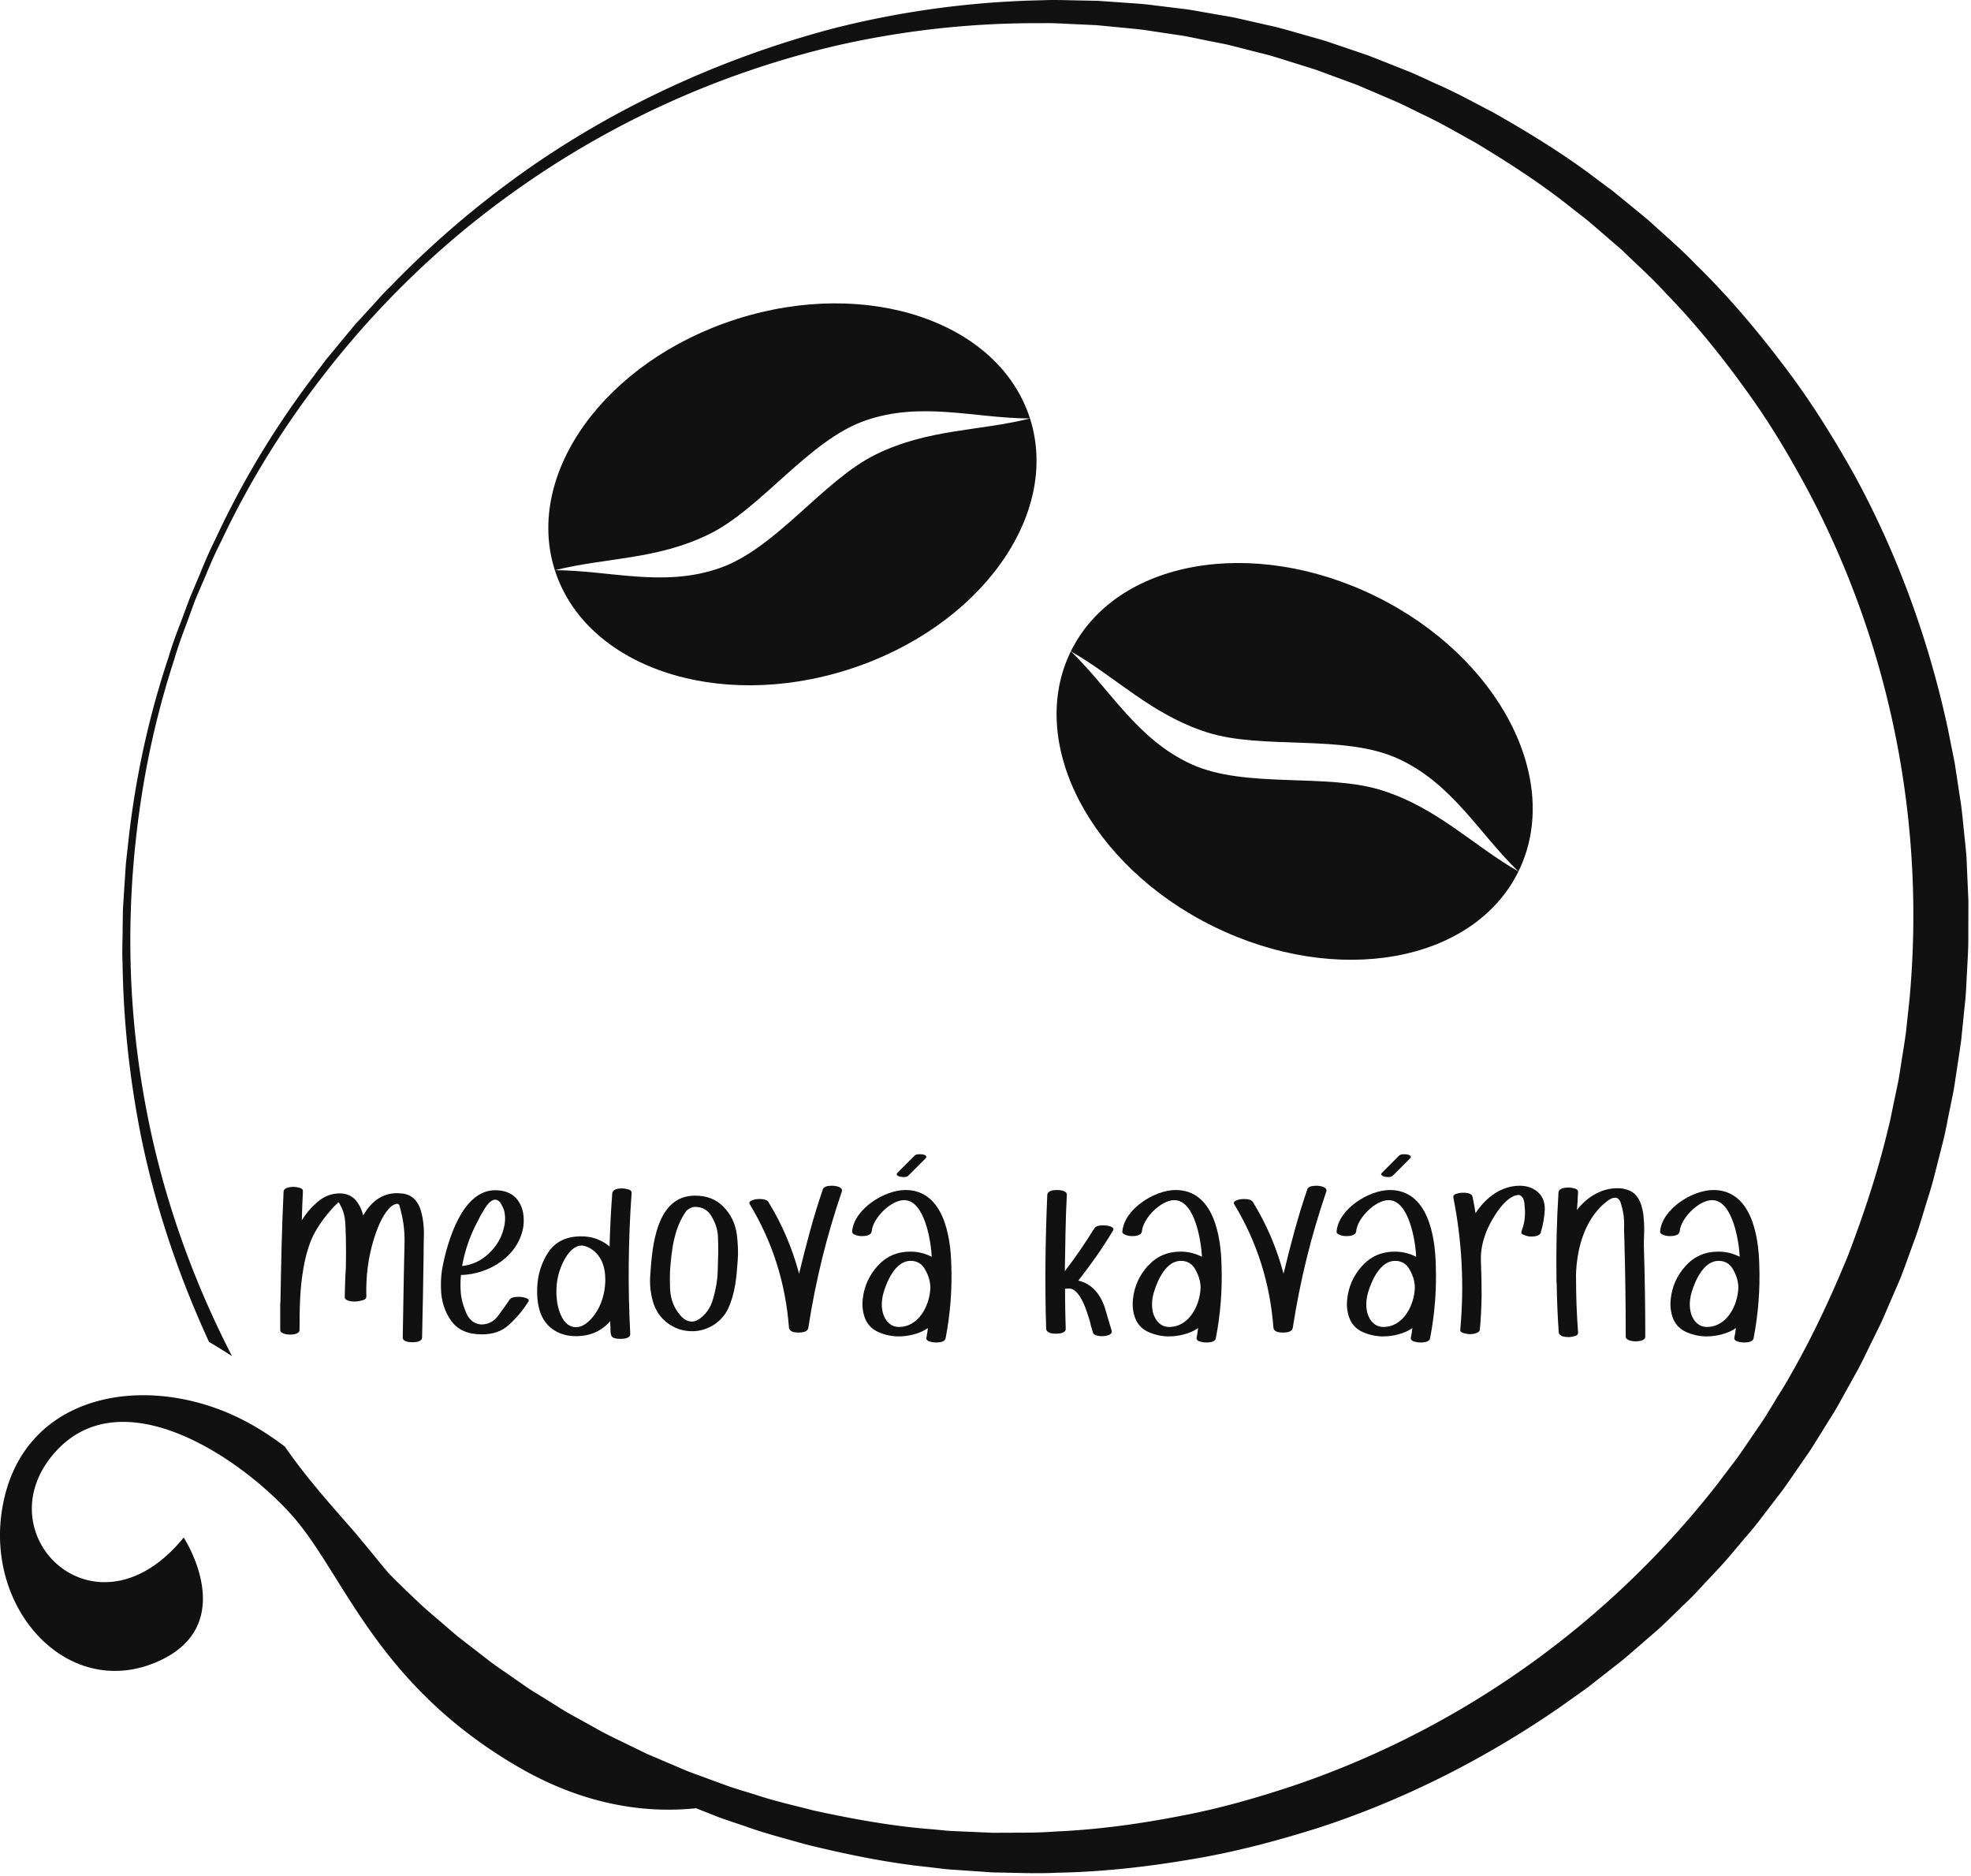 <?xml version="1.0" encoding="UTF-8" standalone="no"?>
<!-- Created with Inkscape (http://www.inkscape.org/) -->

<svg
   width="88.486mm"
   height="84.188mm"
   viewBox="0 0 88.486 84.188"
   version="1.1"
   id="svg1"
   xml:space="preserve"
   inkscape:version="1.3.2 (091e20e, 2023-11-25, custom)"
   sodipodi:docname="MEDKAFE-PRAZIRNA.svg"
   xmlns:inkscape="http://www.inkscape.org/namespaces/inkscape"
   xmlns:sodipodi="http://sodipodi.sourceforge.net/DTD/sodipodi-0.dtd"
   xmlns="http://www.w3.org/2000/svg"
   xmlns:svg="http://www.w3.org/2000/svg"><sodipodi:namedview
     id="namedview1"
     pagecolor="#ffffff"
     bordercolor="#000000"
     borderopacity="0.25"
     inkscape:showpageshadow="2"
     inkscape:pageopacity="0.0"
     inkscape:pagecheckerboard="0"
     inkscape:deskcolor="#d1d1d1"
     inkscape:document-units="mm"
     inkscape:zoom="1.0343421"
     inkscape:cx="358.6821"
     inkscape:cy="283.75525"
     inkscape:window-width="1920"
     inkscape:window-height="1017"
     inkscape:window-x="-8"
     inkscape:window-y="-8"
     inkscape:window-maximized="1"
     inkscape:current-layer="layer1"
     showgrid="false" /><defs
     id="defs1" /><g
     inkscape:label="Layer 1"
     inkscape:groupmode="layer"
     id="layer1"
     transform="translate(-67.241,-18.162)"><g
       id="g3"
       transform="matrix(0.332,0,0,0.332,61.561,6.558)"><g
         id="SvgjsG2376"
         featurekey="nameFeature-0"
         transform="matrix(0.76,0,0,0.76,53.602,184.799)"
         fill="#111111"><path
           d="m 23.72,15.16 c 2.28,0.36 3.08,2.24 3.44,4.28 0.2,1.08 0.28,2.2 0.24,3.32 -0.04,1.12 -0.04,2.08 -0.04,2.84 l -0.12,7.6 -0.16,7.56 c 0,0.76 -1.2,0.84 -1.72,0.84 -0.52,0 -1.72,-0.08 -1.72,-0.84 l 0.2,-11.4 0.12,-5.48 C 24,22.04 23.8,20.24 23.36,18.48 l -0.28,-1.12 c -0.08,-0.28 -0.24,-0.4 -0.48,-0.4 -0.04,0 -0.24,0.08 -0.6,0.2 -2.6,1.52 -4.24,8.16 -4.56,10.88 -0.24,1.72 -0.32,3.52 -0.28,5.4 0.04,0.4 -0.32,0.68 -1.12,0.8 -0.28,0.08 -0.6,0.12 -1.04,0.12 -0.48,0 -1.68,-0.12 -1.68,-0.8 0.04,-1.76 0.08,-3.52 0.2,-5.28 0.04,-1.72 0.04,-3.48 0,-5.24 L 13.44,20.72 C 13.4,19.6 13.16,18.28 12.56,17.28 12.4,16.92 12.28,16.72 12.16,16.72 12.12,16.72 12.04,16.8 12,16.96 11.88,17 11.64,17.2 11.28,17.6 9.72,19.32 8.56,20.96 7.76,22.52 7,24.08 6.4,26 6,28.28 5.32,31.96 5.28,35.72 5.28,39.4 c 0,0.76 -1.2,0.84 -1.72,0.84 -0.52,0 -1.72,-0.16 -1.72,-0.84 v -4.16 c 0,-0.44 0,-0.68 0.04,-0.8 C 2,27.84 2.12,21.4 2.44,14.8 c 0,-0.68 1.2,-0.84 1.72,-0.84 0.44,0 0.84,0.08 1.24,0.2 0.36,0.12 0.52,0.36 0.48,0.64 l -0.12,2.56 -0.08,2.56 c 0.72,-1.2 1.64,-2.28 2.8,-3.28 1.16,-1 2.48,-1.52 3.96,-1.52 1.08,0 2,0.36 2.72,1.08 0.68,0.76 1.16,1.72 1.44,2.84 1.4,-2.36 3.24,-3.96 6.08,-3.96 0.04,0 0.4,0.04 1.04,0.08 z m 18.92,18.88 c 0.24,-0.36 0.76,-0.52 1.56,-0.52 0.52,0 1,0.08 1.44,0.24 0.44,0.16 0.52,0.4 0.32,0.68 -0.92,1.44 -2.04,2.8 -3.4,4.04 -1.24,1.16 -2.84,1.72 -4.84,1.72 -2.48,0 -4.32,-0.8 -5.48,-2.44 -1.16,-1.64 -1.76,-3.56 -1.8,-5.76 -0.04,-1.32 0.04,-2.56 0.28,-3.8 0.88,-4.52 3.48,-13.64 9.36,-13.64 2.44,0 4.04,1.08 4.8,3.28 0.28,0.92 0.36,1.96 0.24,3.04 -0.76,5.32 -6.04,8.64 -11.12,8.76 -0.12,1.16 -0.12,2.32 0,3.48 0.12,1 0.44,2.12 0.96,3.32 0.52,1.2 1.4,1.88 2.6,2 1.28,0 2.32,-0.52 3.08,-1.6 0.76,-1 1.4,-1.92 2,-2.8 z m -5.52,-14.24 -0.6,1.16 c -1.12,2.28 -1.88,4.64 -2.32,7.08 1.8,-0.2 3.36,-0.92 4.68,-2.16 1.36,-1.24 2.28,-2.76 2.72,-4.48 0.28,-1.04 0.32,-2 0.16,-2.84 -0.04,-0.4 -0.24,-0.88 -0.56,-1.44 -0.28,-0.6 -0.68,-0.88 -1.16,-0.88 -0.56,0.04 -1.12,0.52 -1.72,1.44 -0.56,0.88 -0.96,1.6 -1.2,2.12 z m 23.8,-4.72 c 0.12,-0.76 1.12,-0.84 1.72,-0.84 0.44,0 0.84,0.08 1.24,0.2 0.36,0.12 0.52,0.36 0.48,0.64 -0.6,8.36 -0.68,16.72 -0.24,25.08 0,0.76 -1.2,0.84 -1.72,0.84 -1.8,0 -1.8,-0.56 -1.8,-2 -0.04,-0.24 -0.04,-0.64 -0.04,-1.16 -1.56,1.8 -3.6,2.68 -6.12,2.68 -3.32,0 -5.92,-1.88 -6.6,-5.2 -0.24,-0.96 -0.32,-2.08 -0.28,-3.32 0.08,-2.44 0.76,-4.56 2,-6.44 1.28,-1.88 3.24,-2.8 5.84,-2.8 1.92,0 3.6,0.6 5.04,1.8 0.08,-3.16 0.24,-6.32 0.48,-9.48 z m -1.24,15.36 c 0,-2.4 -0.8,-4.6 -3,-5.72 -0.48,-0.2 -0.88,-0.32 -1.16,-0.32 -1.32,0 -2.24,1.08 -2.92,2.16 -1.44,2.48 -1.92,5.2 -1.44,8.2 0.28,1.32 0.76,2.84 1.84,3.68 0.48,0.32 0.96,0.48 1.44,0.48 0.6,0 1.2,-0.2 1.8,-0.64 2.36,-1.8 3.44,-4.96 3.44,-7.84 z m 23.4,-8.04 c 0.2,1.64 0.28,3.2 0.16,4.64 -0.2,2.88 -0.44,5.84 -1.68,8.52 -1.12,2.44 -3.68,4.08 -6.4,4.08 -1.64,0 -3.12,-0.48 -4.44,-1.48 -1.32,-1 -2.16,-2.32 -2.6,-3.92 -0.4,-1.48 -0.56,-3 -0.44,-4.52 0.32,-5.12 1.04,-14.2 7.96,-14.2 2.08,0 3.76,0.64 5.04,1.96 1.32,1.32 2.12,2.96 2.4,4.92 z m -3.4,6.64 0.08,-3.04 c 0.04,-1.08 0,-2.16 -0.04,-3.32 -0.08,-1.16 -0.44,-2.32 -1.12,-3.44 -0.64,-1.16 -1.64,-1.72 -3,-1.72 -0.44,0 -0.96,0.24 -1.48,0.68 -2.24,3.16 -2.64,6.96 -2.92,10.68 -0.04,1.04 -0.04,2.08 0,3.16 0.08,1.96 0.76,3.64 2,4.96 0.56,0.6 1.2,0.92 1.88,0.92 0.36,0 0.76,-0.12 1.12,-0.32 1.32,-0.84 2.24,-2.12 2.68,-3.8 0.48,-1.68 0.76,-3.28 0.8,-4.76 z M 98.4,14.36 c 0.16,-0.4 0.68,-0.6 1.6,-0.6 0.48,0 0.92,0.08 1.32,0.24 0.4,0.2 0.56,0.48 0.44,0.8 -2.72,7.96 -4.68,15.96 -5.96,24.24 -0.12,0.76 -1.16,0.84 -1.76,0.84 -0.6,0 -1.56,-0.08 -1.68,-0.84 -0.6,-7.96 -2.92,-15.28 -6.96,-21.96 -0.2,-0.28 -0.08,-0.52 0.36,-0.72 0.4,-0.16 0.88,-0.24 1.4,-0.24 0.84,0 1.36,0.2 1.56,0.56 2.36,3.84 4.2,8.08 5.44,12.72 1.24,-5.12 2.52,-10.04 4.24,-15.04 z m 22.84,13.44 c 0.16,4.32 -0.16,8.68 -1,13.04 -0.12,0.76 -1.16,0.8 -1.76,0.8 -0.4,0 -0.8,-0.08 -1.2,-0.2 -0.36,-0.16 -0.52,-0.36 -0.48,-0.6 l 0.16,-0.88 0.12,-0.88 c -1.4,1 -3.48,1.48 -5.2,1.48 -1.2,0 -2.4,-0.24 -3.6,-0.76 -1.16,-0.52 -2,-1.36 -2.44,-2.6 -0.36,-1 -0.48,-2.08 -0.36,-3.24 0.24,-2.28 1.12,-4.24 2.64,-5.92 1.56,-1.72 3.48,-2.56 5.84,-2.56 1.36,0 2.64,0.32 3.8,0.92 -0.12,-2.68 -1.24,-10.08 -4.92,-10.08 -2.36,0 -5.56,3.2 -5.76,5.56 -0.12,0.76 -1.16,0.84 -1.76,0.84 -0.44,0 -0.84,-0.08 -1.2,-0.24 -0.36,-0.12 -0.56,-0.32 -0.52,-0.6 0.32,-3.92 5.68,-7.36 9.48,-7.36 6.68,0 8.04,8 8.16,13.28 z m -12.12,8.76 c 0.44,1.32 1.36,2.32 2.8,2.32 3.56,0 5.48,-3.84 5.6,-6.96 0,-1 -0.28,-2.08 -0.88,-3.16 -0.56,-1.08 -1.44,-1.64 -2.64,-1.64 -2.6,0 -4.12,3.4 -4.76,5.48 -0.44,1.44 -0.48,2.76 -0.12,3.96 z m 2.52,-25.08 3.12,-3.12 c 0.08,-0.08 0.28,-0.16 0.6,-0.2 h 0.24 c 0.36,0 0.84,0 1.12,0.28 0.12,0.12 0.12,0.28 -0.04,0.44 L 113.56,12 c -0.12,0.12 -0.32,0.2 -0.56,0.2 -0.28,0.04 -0.52,0 -0.8,-0.04 -0.24,-0.04 -0.44,-0.12 -0.6,-0.28 -0.12,-0.12 -0.08,-0.28 0.04,-0.4 z m 35.04,9.88 c 0.2,-0.36 0.72,-0.56 1.56,-0.56 0.52,0 1,0.08 1.44,0.24 0.4,0.2 0.52,0.44 0.32,0.72 -1.88,3.16 -3.92,6 -6.16,8.88 2.52,0.52 4.12,2.72 4.8,5.08 0.36,1.32 0.76,2.52 1.12,3.76 0.12,0.36 -0.04,0.6 -0.4,0.8 -0.4,0.16 -0.84,0.24 -1.36,0.24 -0.44,0 -1.44,-0.12 -1.56,-0.64 -0.12,-0.44 -0.32,-1 -0.52,-1.92 -0.44,-1.48 -1.68,-5.92 -3.72,-5.92 l -0.72,0.04 c 0,2.36 0.04,4.76 0.12,7.16 0,0.76 -1.2,0.84 -1.72,0.84 -0.6,0 -1.64,-0.08 -1.76,-0.84 -0.24,-7.64 -0.16,-15.6 0.2,-23.88 0.12,-0.76 1.12,-0.84 1.72,-0.84 0.52,0 1.76,0.08 1.76,0.84 -0.12,2.28 -0.2,4.56 -0.24,6.8 l -0.12,6.8 c 1.8,-2.32 3.52,-4.84 5.24,-7.6 z m 22.64,6.44 c 0.16,4.32 -0.16,8.68 -1,13.04 -0.12,0.76 -1.16,0.8 -1.76,0.8 -0.4,0 -0.8,-0.08 -1.2,-0.2 -0.36,-0.16 -0.52,-0.36 -0.48,-0.6 l 0.16,-0.88 0.12,-0.88 c -1.4,1 -3.48,1.48 -5.2,1.48 -1.2,0 -2.4,-0.24 -3.6,-0.76 -1.16,-0.52 -2,-1.36 -2.44,-2.6 -0.36,-1 -0.48,-2.08 -0.36,-3.24 0.24,-2.28 1.12,-4.24 2.64,-5.92 1.56,-1.72 3.48,-2.56 5.84,-2.56 1.36,0 2.64,0.32 3.8,0.92 -0.12,-2.68 -1.24,-10.08 -4.92,-10.08 -2.36,0 -5.56,3.2 -5.76,5.56 -0.12,0.76 -1.16,0.84 -1.76,0.84 -0.44,0 -0.84,-0.08 -1.2,-0.24 -0.36,-0.12 -0.56,-0.32 -0.52,-0.6 0.32,-3.92 5.68,-7.36 9.48,-7.36 6.68,0 8.04,8 8.16,13.28 z m -12.12,8.76 c 0.44,1.32 1.36,2.32 2.8,2.32 3.56,0 5.48,-3.84 5.6,-6.96 0,-1 -0.28,-2.08 -0.88,-3.16 -0.56,-1.08 -1.44,-1.64 -2.64,-1.64 -2.6,0 -4.12,3.4 -4.76,5.48 -0.44,1.44 -0.48,2.76 -0.12,3.96 z m 27.4,-22.2 c 0.16,-0.4 0.68,-0.6 1.6,-0.6 0.48,0 0.92,0.08 1.32,0.24 0.4,0.2 0.56,0.48 0.44,0.8 -2.72,7.96 -4.68,15.96 -5.96,24.24 -0.12,0.76 -1.16,0.84 -1.76,0.84 -0.6,0 -1.56,-0.08 -1.68,-0.84 -0.6,-7.96 -2.92,-15.28 -6.96,-21.96 -0.2,-0.28 -0.08,-0.52 0.36,-0.72 0.4,-0.16 0.88,-0.24 1.4,-0.24 0.84,0 1.36,0.2 1.56,0.56 2.36,3.84 4.2,8.08 5.44,12.72 1.24,-5.12 2.52,-10.04 4.24,-15.04 z m 22.84,13.44 c 0.16,4.32 -0.16,8.68 -1,13.04 -0.12,0.76 -1.16,0.8 -1.76,0.8 -0.4,0 -0.8,-0.08 -1.2,-0.2 -0.36,-0.16 -0.52,-0.36 -0.48,-0.6 l 0.16,-0.88 0.12,-0.88 c -1.4,1 -3.48,1.48 -5.2,1.48 -1.2,0 -2.4,-0.24 -3.6,-0.76 -1.16,-0.52 -2,-1.36 -2.44,-2.6 -0.36,-1 -0.48,-2.08 -0.36,-3.24 0.24,-2.28 1.12,-4.24 2.64,-5.92 1.56,-1.72 3.48,-2.56 5.84,-2.56 1.36,0 2.64,0.32 3.8,0.92 -0.12,-2.68 -1.24,-10.08 -4.92,-10.08 -2.36,0 -5.56,3.2 -5.76,5.56 -0.12,0.76 -1.16,0.84 -1.76,0.84 -0.44,0 -0.84,-0.08 -1.2,-0.24 -0.36,-0.12 -0.56,-0.32 -0.52,-0.6 0.32,-3.92 5.68,-7.36 9.48,-7.36 6.68,0 8.04,8 8.16,13.28 z m -12.12,8.76 c 0.44,1.32 1.36,2.32 2.8,2.32 3.56,0 5.48,-3.84 5.6,-6.96 0,-1 -0.28,-2.08 -0.88,-3.16 -0.56,-1.08 -1.44,-1.64 -2.64,-1.64 -2.6,0 -4.12,3.4 -4.76,5.48 -0.44,1.44 -0.48,2.76 -0.12,3.96 z m 2.52,-25.08 3.12,-3.12 c 0.08,-0.08 0.28,-0.16 0.6,-0.2 h 0.24 c 0.36,0 0.84,0 1.12,0.28 0.12,0.12 0.12,0.28 -0.04,0.44 L 199.76,12 c -0.12,0.12 -0.32,0.2 -0.56,0.2 -0.28,0.04 -0.52,0 -0.8,-0.04 -0.24,-0.04 -0.44,-0.12 -0.6,-0.28 -0.12,-0.12 -0.08,-0.28 0.04,-0.4 z m 27.52,3.2 c 1.04,0.8 1.52,1.92 1.48,3.36 -0.08,1.4 -0.32,2.72 -0.68,3.88 V 22 c -0.12,0.68 -1.12,0.8 -1.72,0.8 -0.28,0 -0.44,0 -0.48,-0.04 -0.28,-0.04 -0.6,-0.16 -0.92,-0.28 -0.36,-0.12 -0.44,-0.32 -0.32,-0.68 0.4,-1.04 0.6,-2.08 0.6,-3.16 0,-0.4 -0.04,-1 -0.12,-1.84 -0.12,-0.84 -0.44,-1.28 -0.96,-1.4 -2.6,0 -5.4,5.16 -6.04,7.2 -0.56,1.56 -0.8,3.12 -0.72,4.72 0.08,2 0.12,4 0.12,6 -0.04,2.04 -0.12,4 -0.32,6.04 -0.04,0.28 -0.24,0.48 -0.6,0.6 -0.28,0.12 -0.68,0.2 -1.16,0.2 -0.4,0 -0.8,-0.08 -1.2,-0.2 -0.36,-0.12 -0.56,-0.32 -0.52,-0.6 0.72,-7.88 0.32,-15.72 -1.24,-23.56 -0.04,-0.24 0.12,-0.44 0.48,-0.6 0.4,-0.12 0.8,-0.2 1.2,-0.2 0.6,0 1.64,0.04 1.76,0.8 0.12,0.48 0.16,0.96 0.28,1.4 l 0.24,1.44 c 1.76,-2.72 4.52,-4.88 7.88,-4.88 1.16,0 2.12,0.32 2.96,0.92 z m 15.72,-0.32 c 2.24,0.44 2.96,2.36 3.28,4.4 0.12,1.08 0.2,2.16 0.16,3.28 -0.04,1.12 -0.08,2.08 -0.04,2.84 0.16,5.24 0.24,10.48 0.24,15.72 0,0.76 -1.24,0.84 -1.76,0.84 -0.52,0 -1.72,-0.16 -1.72,-0.84 0,-5.76 -0.08,-11.48 -0.24,-17.2 -0.04,-0.92 -0.08,-1.84 -0.04,-2.8 0,-1.4 -0.24,-2.72 -0.68,-4 -0.2,-0.44 -0.48,-0.68 -0.84,-0.72 -0.44,0 -0.92,0.16 -1.36,0.52 -2.84,2.08 -4.4,5.36 -5.16,8.72 -0.36,1.8 -0.56,3.48 -0.52,5.12 0,3.2 0.12,6.4 0.36,9.6 0.04,0.28 -0.12,0.52 -0.48,0.64 -0.4,0.12 -0.8,0.2 -1.2,0.2 -0.6,0 -1.64,-0.08 -1.76,-0.84 -0.2,-2.88 -0.32,-5.76 -0.36,-8.64 -0.04,-0.16 -0.04,-0.48 -0.04,-1 -0.08,-5.08 0.04,-10.2 0.36,-15.28 0.12,-0.76 1.16,-0.84 1.76,-0.84 0.44,0 0.84,0.08 1.24,0.2 0.36,0.16 0.52,0.36 0.48,0.64 -0.04,0.68 -0.08,1.2 -0.08,1.56 l -0.12,1.6 c 1.72,-2.24 4.28,-3.88 7.16,-3.88 0.56,0 1,0.04 1.36,0.16 z M 265,27.8 c 0.16,4.32 -0.16,8.68 -1,13.04 -0.12,0.76 -1.16,0.8 -1.76,0.8 -0.4,0 -0.8,-0.08 -1.2,-0.2 -0.36,-0.16 -0.52,-0.36 -0.48,-0.6 l 0.16,-0.88 0.12,-0.88 c -1.4,1 -3.48,1.48 -5.2,1.48 -1.2,0 -2.4,-0.24 -3.6,-0.76 -1.16,-0.52 -2,-1.36 -2.44,-2.6 -0.36,-1 -0.48,-2.08 -0.36,-3.24 0.24,-2.28 1.12,-4.24 2.64,-5.92 1.56,-1.72 3.48,-2.56 5.84,-2.56 1.36,0 2.64,0.32 3.8,0.92 -0.12,-2.68 -1.24,-10.08 -4.92,-10.08 -2.36,0 -5.56,3.2 -5.76,5.56 -0.12,0.76 -1.16,0.84 -1.76,0.84 -0.44,0 -0.84,-0.08 -1.2,-0.24 -0.36,-0.12 -0.56,-0.32 -0.52,-0.6 0.32,-3.92 5.68,-7.36 9.48,-7.36 6.68,0 8.04,8 8.16,13.28 z m -12.12,8.76 c 0.44,1.32 1.36,2.32 2.8,2.32 3.56,0 5.48,-3.84 5.6,-6.96 0,-1 -0.28,-2.08 -0.88,-3.16 -0.56,-1.08 -1.44,-1.64 -2.64,-1.64 -2.6,0 -4.12,3.4 -4.76,5.48 -0.44,1.44 -0.48,2.76 -0.12,3.96 z"
           fill="#111111"
           id="path9" /></g></g><g
       id="g4"
       transform="matrix(0.285,0,0,0.285,67.241,18.162)"><g
         id="SvgjsG2374"
         featurekey="rootContainer"
         transform="matrix(1.57,0,0,1.57,-0.004,-0.002)"
         fill="#111111"><path
           d="m 186.037,47.606 c -2.199,-3.918 -4.573,-7.708 -7.278,-11.212 -2.673,-3.521 -5.532,-6.862 -8.641,-9.896 -1.501,-1.568 -3.157,-2.966 -4.737,-4.419 l -2.486,-2.04 c -0.416,-0.335 -0.822,-0.681 -1.244,-1.006 l -1.286,-0.948 c -3.376,-2.588 -6.978,-4.783 -10.585,-6.828 -1.85,-0.953 -3.631,-1.955 -5.557,-2.789 -0.942,-0.424 -1.896,-0.887 -2.819,-1.272 l -2.741,-1.088 -1.436,-0.563 -1.428,-0.485 -2.84,-0.963 -2.865,-0.816 c -0.952,-0.27 -1.896,-0.548 -2.859,-0.748 l -2.861,-0.651 c -0.947,-0.225 -1.914,-0.351 -2.863,-0.53 -0.955,-0.153 -1.896,-0.36 -2.85,-0.465 l -2.844,-0.348 c -0.941,-0.134 -1.888,-0.19 -2.829,-0.256 L 110.179,0.086 107.386,0.028 C 106.46,0.007 105.538,-0.019 104.62,0.026 A 92.396,92.396 0 0 0 83.669,2.839 C 70.563,6.3 59.408,12.063 50.684,18.606 A 94.794,94.794 0 0 0 39.232,28.679 c -0.852,0.814 -1.59,1.705 -2.365,2.525 l -1.131,1.235 c -0.364,0.415 -0.705,0.842 -1.052,1.256 l -2.014,2.438 -1.806,2.405 c -4.652,6.288 -7.49,11.763 -9.253,15.556 -0.942,1.875 -1.481,3.375 -1.92,4.36 l -0.631,1.504 -0.003,0.007 -0.574,1.533 c -0.356,1.019 -0.997,2.493 -1.593,4.497 -1.313,3.961 -3.002,9.899 -3.925,17.664 l -0.334,2.989 -0.205,3.155 c -0.03,0.539 -0.075,1.083 -0.095,1.635 l -0.023,1.675 c 0.002,1.128 -0.071,2.283 -0.009,3.46 0.065,4.71 0.49,9.809 1.436,15.183 1.26,7.265 3.635,15.029 7.239,22.851 0.779,0.461 1.548,0.94 2.31,1.432 -4.283,-8.301 -7.051,-16.679 -8.546,-24.475 -2.073,-10.61 -1.93,-20.139 -1.051,-27.822 0.868,-7.709 2.508,-13.618 3.789,-17.561 0.58,-1.996 1.208,-3.463 1.556,-4.478 l 0.56,-1.525 0.639,-1.496 c 0.443,-0.978 0.997,-2.489 1.94,-4.333 1.766,-3.739 4.625,-9.172 9.278,-15.377 C 36.077,32.776 42.505,25.74 51.287,19.437 A 91.401,91.401 0 0 1 84.063,4.544 90.29,90.29 0 0 1 104.603,2.328 c 0.895,-0.022 1.792,0.028 2.692,0.072 l 2.713,0.125 2.725,0.263 c 0.912,0.087 1.829,0.165 2.74,0.32 l 2.75,0.409 c 0.923,0.124 1.831,0.351 2.751,0.522 0.916,0.198 1.847,0.342 2.759,0.585 l 2.753,0.702 c 0.926,0.215 1.834,0.51 2.747,0.795 l 2.748,0.859 2.72,1.002 1.366,0.503 c 0.433,0.17 0.895,0.378 1.341,0.566 l 2.71,1.16 c 0.897,0.402 1.764,0.855 2.652,1.283 1.786,0.825 3.494,1.846 5.243,2.803 3.416,2.057 6.815,4.246 9.982,6.808 l 1.207,0.938 c 0.396,0.322 0.776,0.663 1.166,0.994 l 2.327,2.01 c 1.474,1.431 3.021,2.8 4.415,4.336 2.893,2.969 5.534,6.223 7.991,9.637 2.489,3.396 4.649,7.057 6.641,10.824 a 90.788,90.788 0 0 1 8.513,24.324 91.449,91.449 0 0 1 1.326,26.142 l -0.353,3.283 c -0.149,1.09 -0.337,2.177 -0.503,3.266 -0.091,0.543 -0.161,1.091 -0.268,1.631 l -0.337,1.619 c -0.239,1.076 -0.419,2.167 -0.706,3.232 -1.022,4.289 -2.432,8.505 -3.994,12.605 -1.699,4.128 -3.542,8.104 -5.743,11.943 -0.521,0.972 -1.138,1.89 -1.702,2.837 l -0.864,1.41 c -0.292,0.467 -0.617,0.913 -0.923,1.371 -0.625,0.907 -1.233,1.826 -1.872,2.723 l -1.994,2.632 a 91.506,91.506 0 0 1 -18.886,18.123 90.78,90.78 0 0 1 -22.873,11.874 c -4.033,1.377 -8.116,2.561 -12.256,3.328 -4.129,0.801 -8.283,1.359 -12.424,1.538 -2.068,0.163 -4.133,0.099 -6.187,0.13 l -3.072,-0.133 c -0.51,-0.026 -1.021,-0.038 -1.53,-0.075 l -1.522,-0.145 c -4.062,-0.306 -8.038,-1.042 -11.935,-1.887 -1.93,-0.502 -3.871,-0.929 -5.744,-1.555 -0.94,-0.298 -1.888,-0.564 -2.814,-0.886 l -2.755,-1.009 c -0.452,-0.169 -0.927,-0.332 -1.359,-0.504 l -1.346,-0.573 -2.679,-1.141 -2.584,-1.256 c -0.858,-0.417 -1.718,-0.824 -2.541,-1.303 l -2.485,-1.376 c -0.831,-0.448 -1.608,-0.982 -2.41,-1.466 -0.788,-0.507 -1.605,-0.963 -2.362,-1.505 l -2.282,-1.588 c -0.769,-0.512 -1.49,-1.083 -2.214,-1.645 l -2.165,-1.677 -2.062,-1.769 c -0.686,-0.585 -1.373,-1.164 -2.01,-1.793 a 88.332,88.332 0 0 1 -2.869,-2.797 c -1.327,-1.58 -2.581,-3.179 -3.803,-4.573 -2.252,-2.567 -4.593,-5.215 -6.564,-8.082 -2.054,-1.562 -4.246,-2.861 -6.643,-3.752 -9.023,-3.367 -19.606,-0.866 -21.632,9.474 -2.039,10.344 6.262,19.563 15.144,15.991 8.889,-3.579 2.976,-12.596 2.976,-12.596 -8.685,10.673 -19.863,-0.046 -13.219,-8.189 6.649,-8.149 18.864,0.11 24.08,5.962 5.217,5.859 8.36,16.912 22.738,25.257 6.962,4.038 13.209,4.608 17.806,4.125 l 2.185,0.863 c 0.952,0.358 1.927,0.661 2.895,0.995 1.929,0.698 3.931,1.195 5.926,1.768 4.028,0.983 8.154,1.854 12.384,2.283 l 1.585,0.19 c 0.53,0.053 1.062,0.08 1.596,0.12 l 3.207,0.219 c 2.146,0.025 4.309,0.142 6.477,0.029 4.342,-0.079 8.712,-0.551 13.07,-1.283 4.37,-0.697 8.694,-1.829 12.98,-3.175 8.554,-2.764 16.778,-6.906 24.35,-12.13 l 2.816,-2.002 2.726,-2.137 c 0.924,-0.697 1.782,-1.473 2.661,-2.227 0.871,-0.764 1.77,-1.499 2.594,-2.317 l 2.502,-2.426 2.385,-2.547 c 0.811,-0.836 1.551,-1.737 2.305,-2.625 0.744,-0.897 1.533,-1.76 2.224,-2.701 l 2.131,-2.78 c 0.684,-0.947 1.336,-1.917 2.004,-2.877 0.329,-0.483 0.674,-0.956 0.988,-1.45 l 0.927,-1.49 c 0.605,-1.001 1.262,-1.973 1.823,-3 l 1.704,-3.072 c 0.572,-1.017 1.074,-2.138 1.612,-3.204 l 0.792,-1.62 c 0.266,-0.542 0.453,-1.029 0.683,-1.546 l 1.322,-3.06 0.357,-0.941 0.301,-0.826 0.599,-1.652 c 0.419,-1.094 0.762,-2.215 1.101,-3.336 0.332,-1.124 0.718,-2.23 1,-3.368 l 0.865,-3.405 c 0.296,-1.133 0.484,-2.291 0.729,-3.435 l 0.347,-1.72 c 0.11,-0.574 0.183,-1.155 0.275,-1.733 0.171,-1.157 0.361,-2.31 0.512,-3.468 l 0.355,-3.485 c 0.143,-1.159 0.159,-2.328 0.233,-3.491 0.059,-1.164 0.139,-2.327 0.122,-3.492 l 0.009,-3.49 -0.154,-3.482 c -0.023,-1.161 -0.18,-2.313 -0.29,-3.466 -0.123,-1.152 -0.215,-2.306 -0.411,-3.447 l -0.52,-3.425 -0.679,-3.389 c -1.93,-8.994 -5.097,-17.64 -9.407,-25.53 z"
           fill="#111111"
           id="path1" /></g></g><g
       id="g6"
       transform="matrix(0.528,0,0,0.528,34.306,-23.877)"><g
         id="SvgjsG3277"
         featurekey="symbolFeature-0"
         transform="matrix(0.93,0,0,0.93,104.348,86.808)"
         fill="#111111"><path
           d="m 49.039,30.521 c -4.679,1.173 -9.309,0.938 -14.108,3.296 -4.799,2.358 -9.084,8.56 -14.239,10.371 -5.155,1.811 -10.037,0.216 -15.094,0.203 2.83,8.834 14.83,12.908 26.82,9.085 11.998,-3.826 19.442,-14.11 16.622,-22.956 z"
           color=""
           fill="#111111"
           id="path5-0" /><path
           d="M 5.597,44.392 C 10.276,43.219 14.906,43.454 19.705,41.096 24.505,38.738 28.789,32.536 33.944,30.725 39.099,28.913 43.982,30.509 49.039,30.521 46.209,21.688 34.209,17.613 22.219,21.436 10.221,25.262 2.777,35.547 5.597,44.392 Z"
           color=""
           fill="#111111"
           id="path6" /><path
           d="M 93.694,71.93 C 89.509,69.531 86.336,66.152 81.243,64.523 76.15,62.894 68.762,64.392 63.791,62.123 58.821,59.854 56.409,55.319 52.774,51.804 c -4.086,8.328 1.736,19.584 13.027,25.143 11.298,5.562 23.793,3.313 27.894,-5.017 z"
           color=""
           fill="#111111"
           id="path7" /><path
           d="m 52.774,51.804 c 4.185,2.399 7.358,5.778 12.452,7.407 5.093,1.629 12.481,0.131 17.451,2.4 4.971,2.269 7.382,6.804 11.018,10.319 C 97.78,63.602 91.959,52.346 80.668,46.787 69.369,41.225 56.874,43.474 52.774,51.804 Z"
           color=""
           fill="#111111"
           id="path8" /></g></g></g></svg>
